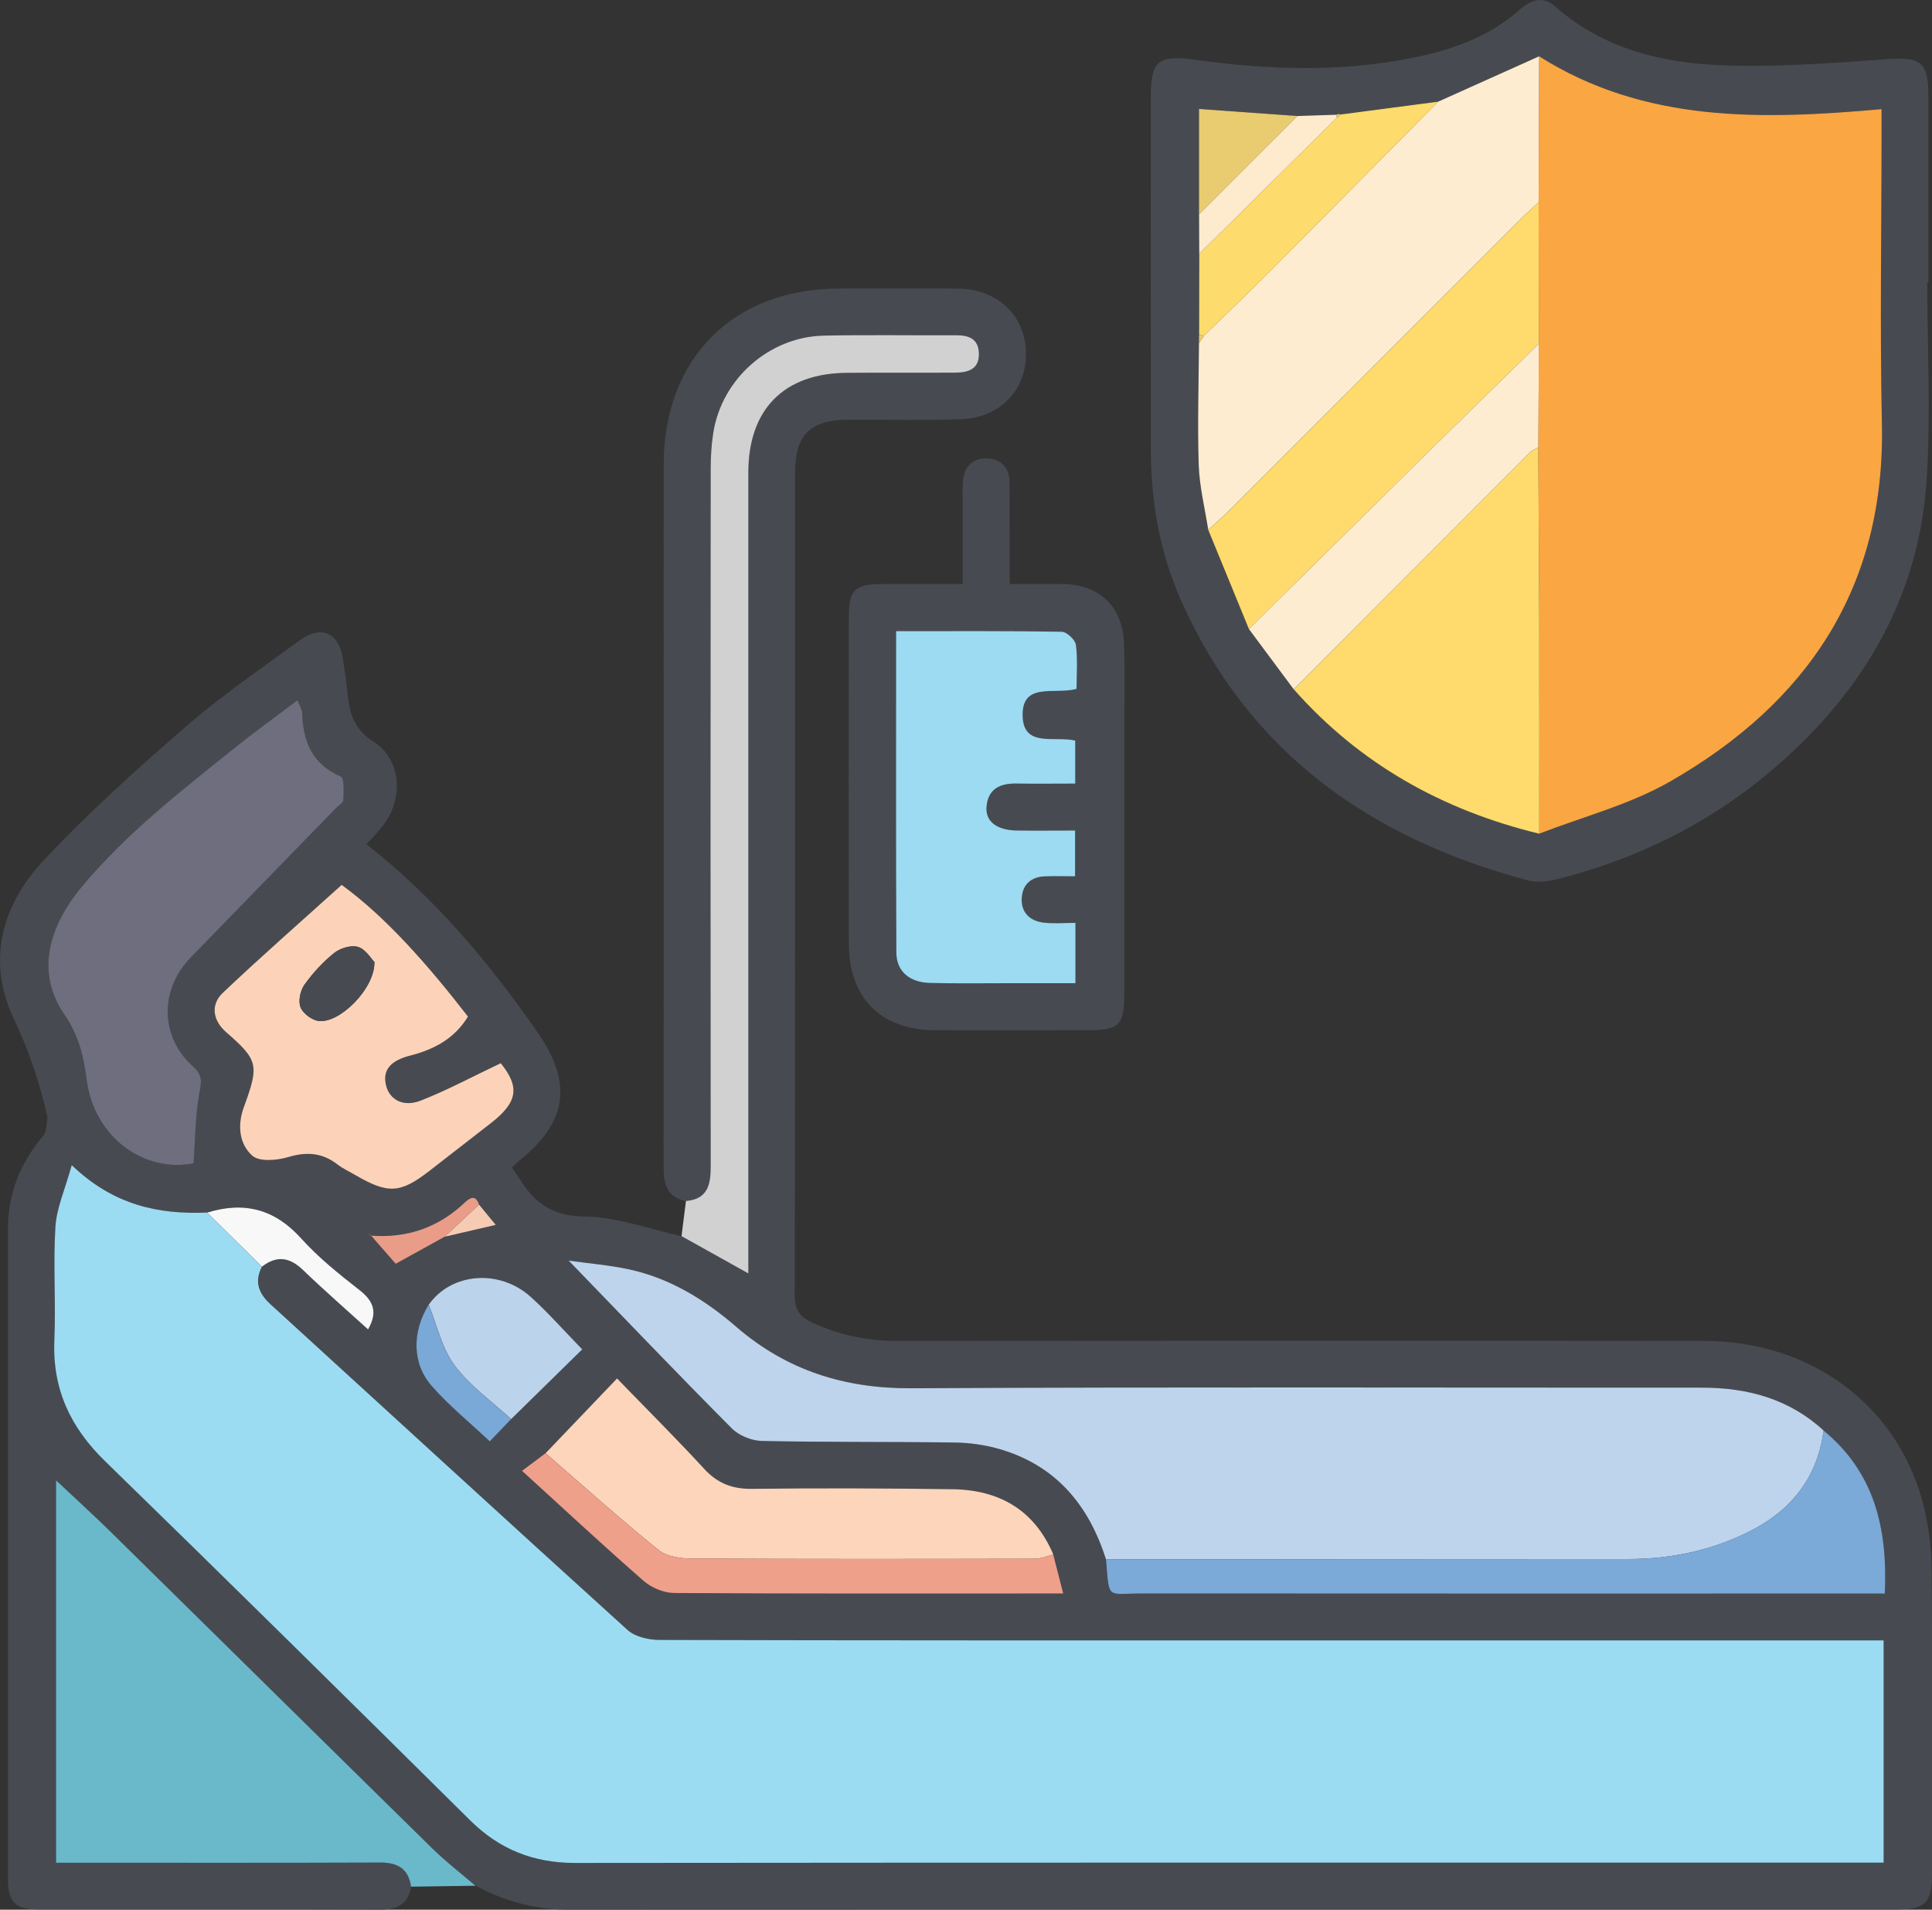 <svg width="85" height="84" viewBox="0 0 85 84" fill="none" xmlns="http://www.w3.org/2000/svg">
<rect x="0" y="0" width="85" height="84" fill="#333333" stroke="none"/>
<g clip-path="url(#clip0_288_221)">
<path d="M18.087 82.986C17.963 83.746 17.487 84 16.752 83.998C11.726 83.984 6.699 83.993 1.673 83.989C0.672 83.989 0.352 83.663 0.352 82.647C0.35 73.108 0.352 63.568 0.352 54.029C0.352 52.475 0.91 51.145 1.9 49.959C2.058 49.771 2.037 49.432 2.094 49.162C2.099 49.136 2.08 49.107 2.074 49.079C1.742 47.589 1.256 46.178 0.594 44.775C-0.587 42.268 0.077 39.827 1.888 37.883C3.846 35.781 6 33.849 8.173 31.965C9.744 30.602 11.472 29.421 13.153 28.192C14.142 27.468 14.911 27.809 15.09 29.007C15.161 29.485 15.232 29.966 15.282 30.449C15.374 31.331 15.534 32.059 16.434 32.626C17.649 33.391 17.762 35.101 16.88 36.274C16.658 36.569 16.397 36.832 16.127 37.139C19.115 39.479 21.517 42.332 23.655 45.421C25.207 47.662 24.956 49.359 22.842 51.057C22.732 51.145 22.634 51.248 22.517 51.353C22.655 51.552 22.79 51.737 22.911 51.93C23.566 52.974 24.374 53.498 25.739 53.514C27.156 53.53 28.566 54.066 29.981 54.375C30.936 54.909 31.893 55.442 32.921 56.017C32.921 55.653 32.921 55.348 32.921 55.041C32.921 43.623 32.921 32.207 32.921 20.789C32.921 18.01 34.485 16.425 37.248 16.402C38.846 16.391 40.445 16.405 42.043 16.393C42.606 16.389 43.091 16.233 43.064 15.532C43.039 14.9 42.613 14.747 42.061 14.749C40.12 14.758 38.178 14.722 36.239 14.765C33.83 14.818 31.749 16.666 31.378 19.042C31.295 19.576 31.263 20.121 31.263 20.661C31.256 30.88 31.254 41.098 31.263 51.316C31.263 52.115 31.128 52.749 30.176 52.83C29.299 52.658 29.196 52.019 29.196 51.277C29.203 45.05 29.201 38.824 29.201 32.597C29.201 28.54 29.196 24.485 29.201 20.427C29.207 15.757 32.259 12.7 36.916 12.693C38.659 12.691 40.401 12.682 42.143 12.696C43.856 12.709 45.086 13.854 45.136 15.455C45.189 17.117 44.037 18.372 42.283 18.438C40.628 18.5 38.97 18.449 37.315 18.461C35.641 18.47 34.979 19.134 34.979 20.803C34.979 32.858 34.984 44.91 34.963 56.965C34.963 57.56 35.135 57.887 35.675 58.146C36.887 58.725 38.139 58.986 39.481 58.984C51.306 58.973 63.132 58.97 74.958 58.982C79.58 58.986 83.342 61.693 84.549 65.928C84.835 66.929 84.97 68.005 84.981 69.049C85.027 73.504 85.002 77.96 85 82.415C85 83.691 84.702 83.993 83.454 83.993C63.975 83.993 44.492 83.991 25.013 84C23.545 84 22.199 83.622 20.919 82.944C20.294 82.409 19.635 81.907 19.049 81.33C14.346 76.715 9.657 72.085 4.958 67.465C4.166 66.686 3.342 65.938 2.467 65.113V81.932C2.827 81.932 3.134 81.932 3.44 81.932C7.862 81.932 12.285 81.942 16.706 81.923C17.482 81.921 17.97 82.182 18.087 82.983V82.986ZM21.077 52.988C20.924 52.548 20.686 52.672 20.445 52.901C19.28 54.007 17.895 54.476 16.299 54.35C16.278 54.322 16.26 54.295 16.239 54.265C16.241 54.281 16.239 54.302 16.248 54.309C16.267 54.322 16.29 54.327 16.31 54.336C16.697 54.778 17.082 55.218 17.407 55.589C18.242 55.126 18.904 54.76 19.566 54.396C20.262 54.233 20.96 54.073 21.807 53.876C21.489 53.489 21.281 53.237 21.075 52.985L21.077 52.988ZM18.858 57.393C18.137 58.567 18.119 59.953 18.991 60.955C19.747 61.823 20.656 62.556 21.551 63.398C21.908 63.025 22.197 62.723 22.487 62.418C23.536 61.39 24.587 60.36 25.615 59.35C24.788 58.501 24.111 57.727 23.351 57.045C21.963 55.797 19.843 55.985 18.858 57.391V57.393ZM24.001 63.925C23.669 64.174 23.337 64.422 22.971 64.697C24.894 66.448 26.584 68.023 28.324 69.541C28.667 69.841 29.21 70.068 29.661 70.07C35.025 70.107 40.39 70.093 45.754 70.093C46.033 70.093 46.313 70.093 46.782 70.093C46.615 69.436 46.478 68.907 46.343 68.378C45.514 66.416 43.961 65.532 41.903 65.505C38.965 65.466 36.028 65.452 33.09 65.489C32.22 65.5 31.575 65.253 30.986 64.612C29.755 63.277 28.468 61.992 27.149 60.633C26.002 61.832 25.001 62.879 24.001 63.925ZM80.228 62.922C78.715 61.532 76.888 61.038 74.882 61.038C63.288 61.04 51.691 61.003 40.097 61.065C37.15 61.081 34.606 60.278 32.385 58.357C31.012 57.168 29.48 56.225 27.68 55.836C26.799 55.644 25.89 55.572 25.02 55.451C27.456 57.97 29.803 60.424 32.195 62.831C32.511 63.147 33.068 63.373 33.516 63.382C36.342 63.442 39.172 63.412 41.997 63.451C42.645 63.46 43.311 63.552 43.934 63.728C46.432 64.438 47.895 66.185 48.657 68.593C48.806 70.4 48.666 70.088 50.255 70.091C60.803 70.1 71.354 70.095 81.902 70.095H82.921C83.051 67.21 82.458 64.756 80.224 62.922H80.228ZM11.525 55.715C12.175 55.209 12.743 55.293 13.336 55.863C14.266 56.761 15.241 57.608 16.196 58.473C16.638 57.7 16.42 57.214 15.809 56.736C14.911 56.037 14.011 55.314 13.254 54.474C12.086 53.178 10.737 52.837 9.119 53.336C6.976 53.427 4.99 53.011 3.166 51.25C2.873 52.312 2.499 53.132 2.447 53.972C2.341 55.623 2.47 57.285 2.401 58.941C2.309 61.088 3.099 62.782 4.631 64.271C10.016 69.507 15.362 74.787 20.697 80.073C21.991 81.356 23.486 81.946 25.306 81.944C44.186 81.926 63.066 81.932 81.948 81.932C82.252 81.932 82.557 81.932 82.882 81.932V72.154H81.799C73.259 72.154 64.719 72.154 56.178 72.154C47.123 72.154 38.07 72.16 29.015 72.135C28.543 72.135 27.95 71.996 27.618 71.696C22.366 66.943 17.15 62.151 11.919 57.379C11.385 56.891 11.191 56.379 11.534 55.715H11.525ZM8.516 51.17C8.594 50.098 8.59 49.063 8.775 48.065C8.869 47.566 8.924 47.296 8.491 46.909C7.033 45.608 7.021 43.529 8.388 42.121C10.515 39.932 12.642 37.746 14.769 35.559C14.888 35.436 15.104 35.317 15.108 35.188C15.122 34.834 15.156 34.224 14.994 34.156C13.737 33.613 13.334 32.617 13.295 31.365C13.29 31.211 13.187 31.063 13.086 30.799C12.095 31.55 11.154 32.226 10.254 32.949C7.905 34.838 5.517 36.681 3.578 39.03C2.014 40.922 1.639 42.904 2.841 44.642C3.456 45.535 3.679 46.449 3.807 47.467C4.139 50.068 6.378 51.6 8.516 51.17ZM22.029 46.764C20.793 47.351 19.678 47.953 18.506 48.411C17.741 48.708 17.148 48.367 16.99 47.761C16.816 47.083 17.155 46.657 18.05 46.428C19.097 46.16 19.999 45.684 20.589 44.713C18.836 42.449 16.986 40.34 15.033 38.92C13.217 40.56 11.477 42.08 9.803 43.669C9.245 44.2 9.375 44.896 9.945 45.395C11.365 46.636 11.408 46.838 10.73 48.69C10.444 49.475 10.515 50.316 11.106 50.835C11.417 51.11 12.182 51.041 12.674 50.895C13.487 50.652 14.172 50.696 14.842 51.213C15.088 51.403 15.381 51.536 15.651 51.694C17.075 52.525 17.62 52.491 18.9 51.497C19.799 50.797 20.699 50.096 21.601 49.398C22.794 48.473 22.872 47.797 22.029 46.762V46.764Z" fill="#474B51"/>
<path d="M84.791 12.409C84.791 15.349 84.96 18.301 84.754 21.227C84.378 26.532 81.752 30.724 77.727 34.067C75.035 36.303 71.939 37.794 68.551 38.662C68.122 38.772 67.621 38.834 67.207 38.721C60.297 36.874 54.925 33.105 51.951 26.383C51.026 24.29 50.637 22.083 50.635 19.805C50.628 14.637 50.632 9.47 50.632 4.304C50.632 2.663 50.946 2.406 52.576 2.631C55.96 3.095 59.342 3.199 62.701 2.425C64.249 2.067 65.686 1.472 66.891 0.405C67.378 -0.027 67.9 -0.179 68.422 0.284C70.504 2.125 73.054 2.761 75.696 2.869C78.107 2.967 80.537 2.782 82.952 2.608C84.513 2.496 84.841 2.693 84.841 4.275C84.841 6.988 84.841 9.699 84.841 12.412C84.825 12.412 84.807 12.412 84.791 12.412V12.409ZM58.82 5.046C58.238 5.065 57.659 5.085 57.078 5.103C55.647 5 54.215 4.9 52.75 4.794V9.428C52.752 10.005 52.755 10.585 52.757 11.162C52.757 12.354 52.752 13.547 52.75 14.74C52.75 14.857 52.75 14.976 52.75 15.093C52.739 16.883 52.679 18.674 52.739 20.46C52.771 21.414 53.011 22.36 53.158 23.31C53.753 24.764 54.351 26.216 54.946 27.669C55.603 28.553 56.26 29.437 56.915 30.319C59.823 33.611 63.475 35.642 67.715 36.67C69.64 35.919 71.694 35.392 73.469 34.378C79.508 30.918 82.952 25.845 82.794 18.63C82.7 14.351 82.778 10.069 82.778 5.788V4.799C77.496 5.268 72.358 5.408 67.713 2.475C66.231 3.139 64.75 3.805 63.271 4.469C61.84 4.657 60.407 4.845 58.976 5.032C58.921 5.003 58.868 5.005 58.818 5.042L58.82 5.046Z" fill="#474B51"/>
<path d="M18.086 82.986C17.97 82.184 17.482 81.921 16.706 81.926C12.284 81.944 7.861 81.935 3.44 81.935C3.133 81.935 2.826 81.935 2.467 81.935V65.115C3.341 65.94 4.166 66.686 4.958 67.467C9.656 72.087 14.345 76.717 19.048 81.333C19.634 81.907 20.293 82.411 20.919 82.947C19.973 82.96 19.027 82.974 18.084 82.988L18.086 82.986Z" fill="#69B9CB"/>
<path d="M44.422 25.691C45.292 25.691 46.032 25.682 46.769 25.691C48.376 25.716 49.39 26.678 49.45 28.29C49.493 29.487 49.464 30.687 49.464 31.887C49.464 35.825 49.464 39.765 49.464 43.703C49.464 45.089 49.239 45.313 47.886 45.315C45.631 45.315 43.376 45.324 41.12 45.315C38.762 45.304 37.352 43.893 37.347 41.524C37.338 36.729 37.343 31.933 37.347 27.138C37.347 25.945 37.606 25.696 38.815 25.691C39.953 25.687 41.09 25.691 42.357 25.691C42.357 24.434 42.357 23.221 42.357 22.007C42.357 21.751 42.347 21.492 42.361 21.236C42.396 20.558 42.76 20.146 43.435 20.166C44.065 20.187 44.413 20.59 44.415 21.236C44.422 22.378 44.417 23.518 44.42 24.661C44.42 24.97 44.42 25.279 44.42 25.691H44.422ZM39.426 27.763C39.426 32.558 39.415 37.233 39.438 41.908C39.442 42.733 40.024 43.216 40.919 43.239C42.089 43.266 43.259 43.248 44.429 43.25C45.388 43.25 46.345 43.25 47.316 43.25V40.596C46.81 40.596 46.354 40.64 45.912 40.585C45.297 40.509 44.912 40.125 44.955 39.486C44.994 38.895 45.374 38.568 45.979 38.55C46.423 38.536 46.867 38.547 47.3 38.547V36.535C46.402 36.535 45.578 36.542 44.754 36.535C43.861 36.526 43.346 36.139 43.405 35.479C43.479 34.694 44.008 34.456 44.726 34.467C45.596 34.481 46.469 34.469 47.307 34.469V32.578C46.409 32.361 45.04 32.899 44.994 31.511C44.944 29.968 46.43 30.577 47.366 30.302C47.366 29.654 47.421 29 47.337 28.363C47.307 28.141 46.936 27.795 46.714 27.791C44.323 27.75 41.931 27.766 39.426 27.766V27.763Z" fill="#474B51"/>
<path d="M30.179 52.828C31.131 52.747 31.269 52.113 31.267 51.314C31.257 41.096 31.257 30.877 31.267 20.659C31.267 20.119 31.296 19.574 31.381 19.04C31.754 16.666 33.835 14.816 36.242 14.763C38.181 14.722 40.123 14.756 42.064 14.747C42.616 14.745 43.042 14.896 43.067 15.53C43.094 16.231 42.609 16.387 42.046 16.391C40.448 16.403 38.85 16.387 37.252 16.4C34.488 16.421 32.924 18.008 32.924 20.787C32.924 32.205 32.924 43.621 32.924 55.039C32.924 55.346 32.924 55.651 32.924 56.014C31.896 55.442 30.941 54.906 29.984 54.373C30.049 53.858 30.115 53.343 30.179 52.828Z" fill="#D2D1D2"/>
<path d="M11.525 55.714C11.182 56.378 11.376 56.894 11.91 57.379C17.144 62.153 22.359 66.945 27.609 71.696C27.941 71.996 28.534 72.133 29.006 72.135C38.061 72.16 47.114 72.154 56.169 72.154C64.71 72.154 73.25 72.154 81.79 72.154H82.873V81.932C82.548 81.932 82.243 81.932 81.939 81.932C63.059 81.932 44.179 81.925 25.297 81.944C23.477 81.944 21.984 81.355 20.688 80.073C15.351 74.787 10.005 69.509 4.622 64.271C3.09 62.78 2.3 61.088 2.392 58.94C2.463 57.287 2.335 55.623 2.438 53.972C2.49 53.132 2.864 52.312 3.157 51.25C4.984 53.008 6.966 53.427 9.11 53.336C9.913 54.128 10.714 54.92 11.518 55.712L11.525 55.714Z" fill="#9CDCF3"/>
<path d="M48.659 68.593C47.897 66.182 46.431 64.438 43.936 63.728C43.313 63.552 42.647 63.46 41.999 63.451C39.171 63.412 36.343 63.442 33.518 63.382C33.067 63.373 32.511 63.146 32.197 62.831C29.802 60.424 27.458 57.97 25.021 55.451C25.892 55.572 26.798 55.646 27.682 55.836C29.482 56.227 31.013 57.171 32.387 58.357C34.61 60.278 37.152 61.081 40.098 61.065C51.693 61.003 63.287 61.042 74.884 61.038C76.89 61.038 78.717 61.532 80.23 62.922C79.967 64.948 78.849 66.388 77.08 67.304C75.39 68.179 73.57 68.577 71.658 68.577C63.992 68.577 56.329 68.587 48.664 68.593H48.659Z" fill="#BED4ED"/>
<path d="M8.517 51.17C6.378 51.6 4.139 50.068 3.807 47.467C3.677 46.449 3.457 45.533 2.841 44.642C1.639 42.904 2.014 40.922 3.578 39.03C5.52 36.684 7.906 34.838 10.255 32.949C11.155 32.226 12.095 31.55 13.087 30.799C13.188 31.063 13.291 31.211 13.295 31.365C13.334 32.62 13.737 33.613 14.994 34.156C15.157 34.227 15.122 34.834 15.109 35.188C15.104 35.317 14.889 35.436 14.77 35.559C12.643 37.746 10.513 39.935 8.389 42.121C7.022 43.527 7.035 45.606 8.492 46.909C8.924 47.296 8.867 47.566 8.776 48.065C8.59 49.063 8.595 50.098 8.517 51.17Z" fill="#6E6E7E"/>
<path d="M22.029 46.765C22.869 47.8 22.794 48.475 21.601 49.4C20.699 50.098 19.799 50.799 18.899 51.499C17.619 52.493 17.074 52.528 15.65 51.696C15.38 51.538 15.089 51.406 14.842 51.216C14.171 50.698 13.487 50.655 12.674 50.897C12.184 51.044 11.417 51.11 11.105 50.838C10.512 50.318 10.441 49.475 10.73 48.693C11.408 46.84 11.364 46.636 9.945 45.398C9.375 44.899 9.242 44.203 9.803 43.671C11.476 42.083 13.216 40.562 15.032 38.923C16.985 40.342 18.833 42.451 20.589 44.715C20 45.686 19.096 46.163 18.05 46.43C17.157 46.659 16.816 47.085 16.99 47.763C17.148 48.37 17.741 48.711 18.505 48.413C19.678 47.955 20.793 47.353 22.029 46.767V46.765ZM16.472 42.316C16.326 42.169 16.09 41.757 15.758 41.654C15.458 41.56 14.975 41.702 14.709 41.913C14.213 42.309 13.766 42.797 13.395 43.314C13.212 43.568 13.114 44.031 13.221 44.303C13.326 44.576 13.718 44.869 14.015 44.908C14.934 45.029 16.497 43.491 16.472 42.316Z" fill="#FCD3B9"/>
<path d="M24 63.925C25 62.879 26.001 61.832 27.148 60.633C28.465 61.993 29.754 63.275 30.985 64.612C31.574 65.251 32.22 65.498 33.09 65.489C36.027 65.452 38.965 65.466 41.902 65.505C43.961 65.532 45.513 66.416 46.342 68.378C46.076 68.442 45.81 68.561 45.547 68.564C40.506 68.575 35.466 68.582 30.425 68.555C29.932 68.552 29.328 68.47 28.973 68.181C27.279 66.81 25.653 65.351 24.005 63.925H24Z" fill="#FDD5BA"/>
<path d="M48.66 68.593C56.326 68.587 63.989 68.577 71.654 68.577C73.566 68.577 75.389 68.177 77.076 67.304C78.846 66.388 79.963 64.948 80.227 62.922C82.461 64.756 83.054 67.21 82.924 70.095H81.905C71.357 70.095 60.806 70.1 50.258 70.091C48.669 70.091 48.809 70.402 48.66 68.593Z" fill="#7BA9D8"/>
<path d="M24.002 63.925C25.652 65.352 27.278 66.808 28.97 68.181C29.325 68.47 29.932 68.552 30.422 68.555C35.463 68.58 40.503 68.573 45.544 68.564C45.81 68.564 46.075 68.442 46.339 68.378C46.474 68.907 46.609 69.436 46.778 70.093C46.309 70.093 46.03 70.093 45.75 70.093C40.386 70.093 35.021 70.107 29.657 70.07C29.206 70.068 28.663 69.841 28.32 69.541C26.58 68.023 24.89 66.448 22.967 64.697C23.333 64.422 23.665 64.175 23.997 63.925H24.002Z" fill="#EFA08B"/>
<path d="M18.859 57.393C19.844 55.985 21.964 55.797 23.352 57.047C24.112 57.732 24.789 58.506 25.616 59.353C24.586 60.362 23.537 61.39 22.488 62.421C21.646 61.642 20.673 60.962 20 60.058C19.439 59.305 19.228 58.293 18.862 57.393H18.859Z" fill="#BCD3EC"/>
<path d="M11.526 55.715C10.722 54.922 9.921 54.13 9.117 53.338C10.738 52.837 12.085 53.178 13.252 54.476C14.01 55.316 14.912 56.04 15.807 56.738C16.419 57.214 16.638 57.702 16.194 58.476C15.239 57.608 14.264 56.761 13.335 55.866C12.744 55.296 12.174 55.211 11.524 55.717L11.526 55.715Z" fill="#F8F8F9"/>
<path d="M18.858 57.393C19.225 58.29 19.435 59.305 19.996 60.058C20.669 60.962 21.643 61.642 22.485 62.421C22.197 62.723 21.906 63.025 21.549 63.401C20.654 62.558 19.744 61.823 18.989 60.958C18.117 59.955 18.135 58.57 18.856 57.395L18.858 57.393Z" fill="#7AA9D7"/>
<path d="M16.299 54.35C17.892 54.474 19.28 54.004 20.445 52.898C20.688 52.669 20.924 52.546 21.077 52.985C20.573 53.455 20.072 53.924 19.568 54.396C18.907 54.762 18.243 55.128 17.409 55.589C17.084 55.218 16.7 54.778 16.313 54.336L16.299 54.348V54.35Z" fill="#E99D89"/>
<path d="M19.568 54.398C20.072 53.929 20.573 53.459 21.077 52.987C21.285 53.239 21.492 53.491 21.81 53.878C20.963 54.075 20.264 54.238 19.568 54.398Z" fill="#F5CCB3"/>
<path d="M16.309 54.339C16.289 54.329 16.264 54.325 16.247 54.311C16.238 54.304 16.241 54.284 16.238 54.268C16.259 54.295 16.277 54.322 16.298 54.352L16.311 54.341L16.309 54.339Z" fill="#E99D89"/>
<path d="M67.715 2.477C72.361 5.41 77.498 5.271 82.781 4.801V5.79C82.781 10.072 82.705 14.353 82.796 18.633C82.952 25.845 79.511 30.921 73.471 34.38C71.697 35.397 69.643 35.923 67.717 36.672C67.717 33.57 67.727 30.468 67.717 27.363C67.713 24.801 67.69 22.241 67.674 19.679C67.683 18.159 67.692 16.636 67.704 15.116C67.699 13.044 67.697 10.972 67.692 8.9C67.699 6.759 67.708 4.618 67.715 2.475V2.477Z" fill="#FAA642"/>
<path d="M67.715 2.477C67.708 4.618 67.699 6.759 67.692 8.902C67.443 9.135 67.184 9.36 66.941 9.6C62.699 13.838 58.461 18.081 54.218 22.319C53.877 22.66 53.513 22.98 53.158 23.31C53.011 22.36 52.771 21.414 52.739 20.46C52.679 18.672 52.739 16.881 52.75 15.093C52.826 14.981 52.904 14.871 52.979 14.759C53.939 13.824 54.912 12.902 55.857 11.952C58.335 9.465 60.8 6.965 63.271 4.472C64.752 3.808 66.234 3.141 67.713 2.477H67.715Z" fill="#FEECD0"/>
<path d="M67.676 19.679C67.692 22.241 67.713 24.801 67.72 27.363C67.727 30.465 67.72 33.568 67.72 36.672C63.48 35.644 59.828 33.613 56.92 30.321C60.384 26.845 63.848 23.37 67.317 19.899C67.413 19.803 67.557 19.752 67.679 19.679H67.676Z" fill="#FEDB6C"/>
<path d="M53.16 23.31C53.513 22.98 53.877 22.66 54.22 22.319C58.463 18.081 62.703 13.838 66.943 9.6C67.186 9.36 67.442 9.133 67.694 8.902C67.699 10.974 67.701 13.046 67.706 15.118C66.041 16.746 64.372 18.372 62.715 20.006C60.123 22.559 57.538 25.117 54.948 27.672C54.353 26.218 53.755 24.766 53.16 23.312V23.31Z" fill="#FEDB6C"/>
<path d="M54.949 27.669C57.536 25.114 60.124 22.557 62.715 20.004C64.375 18.369 66.042 16.746 67.707 15.116C67.698 16.636 67.688 18.159 67.677 19.679C67.556 19.75 67.411 19.8 67.315 19.899C63.846 23.37 60.382 26.845 56.918 30.321C56.261 29.437 55.604 28.553 54.949 27.672V27.669Z" fill="#FEECD0"/>
<path d="M63.274 4.471C60.804 6.965 58.338 9.465 55.861 11.951C54.915 12.902 53.942 13.824 52.983 14.758C52.907 14.752 52.831 14.747 52.756 14.74C52.756 13.547 52.76 12.354 52.763 11.162C54.782 9.163 56.804 7.166 58.823 5.167C58.876 5.124 58.929 5.078 58.981 5.035C60.412 4.847 61.846 4.659 63.276 4.471H63.274Z" fill="#FDDB6C"/>
<path d="M52.752 9.429V4.794C54.217 4.9 55.648 5 57.079 5.104C55.637 6.546 54.194 7.988 52.752 9.429Z" fill="#E9CB70"/>
<path d="M52.752 9.428C54.194 7.986 55.637 6.544 57.079 5.103C57.661 5.085 58.24 5.064 58.822 5.046C58.803 5.087 58.803 5.129 58.822 5.17C56.802 7.169 54.781 9.165 52.761 11.164C52.759 10.587 52.757 10.008 52.754 9.431L52.752 9.428Z" fill="#FEEBCD"/>
<path d="M52.754 14.74C52.83 14.747 52.905 14.752 52.981 14.759C52.905 14.871 52.828 14.981 52.752 15.093C52.752 14.976 52.752 14.857 52.752 14.74H52.754Z" fill="#E9CB70"/>
<path d="M58.818 5.167C58.8 5.126 58.8 5.085 58.818 5.044C58.869 5.007 58.922 5.005 58.976 5.035C58.924 5.078 58.871 5.124 58.818 5.167Z" fill="#E9CB70"/>
<path d="M39.425 27.763C41.927 27.763 44.32 27.747 46.712 27.788C46.932 27.793 47.306 28.139 47.335 28.361C47.42 28.997 47.365 29.654 47.365 30.3C46.426 30.575 44.943 29.964 44.993 31.509C45.036 32.897 46.406 32.358 47.306 32.576V34.467C46.465 34.467 45.595 34.479 44.725 34.465C44.006 34.453 43.475 34.692 43.404 35.477C43.344 36.136 43.86 36.523 44.753 36.532C45.577 36.542 46.401 36.532 47.299 36.532V38.545C46.866 38.545 46.422 38.533 45.977 38.547C45.375 38.566 44.995 38.895 44.954 39.484C44.911 40.123 45.295 40.507 45.911 40.583C46.355 40.638 46.811 40.594 47.315 40.594V43.248C46.344 43.248 45.387 43.248 44.428 43.248C43.258 43.248 42.087 43.266 40.917 43.236C40.022 43.216 39.441 42.73 39.436 41.906C39.413 37.231 39.425 32.555 39.425 27.761V27.763Z" fill="#9CDBF2"/>
<path d="M16.472 42.316C16.497 43.49 14.931 45.029 14.015 44.908C13.718 44.869 13.326 44.576 13.221 44.303C13.116 44.029 13.214 43.568 13.395 43.314C13.766 42.797 14.212 42.309 14.709 41.913C14.975 41.702 15.458 41.56 15.758 41.654C16.09 41.76 16.326 42.169 16.472 42.316Z" fill="#474B51"/>
</g>
<defs>
<clipPath id="clip0_288_221">
<rect width="85.01" height="84" fill="white"/>
</clipPath>
</defs>
</svg>
